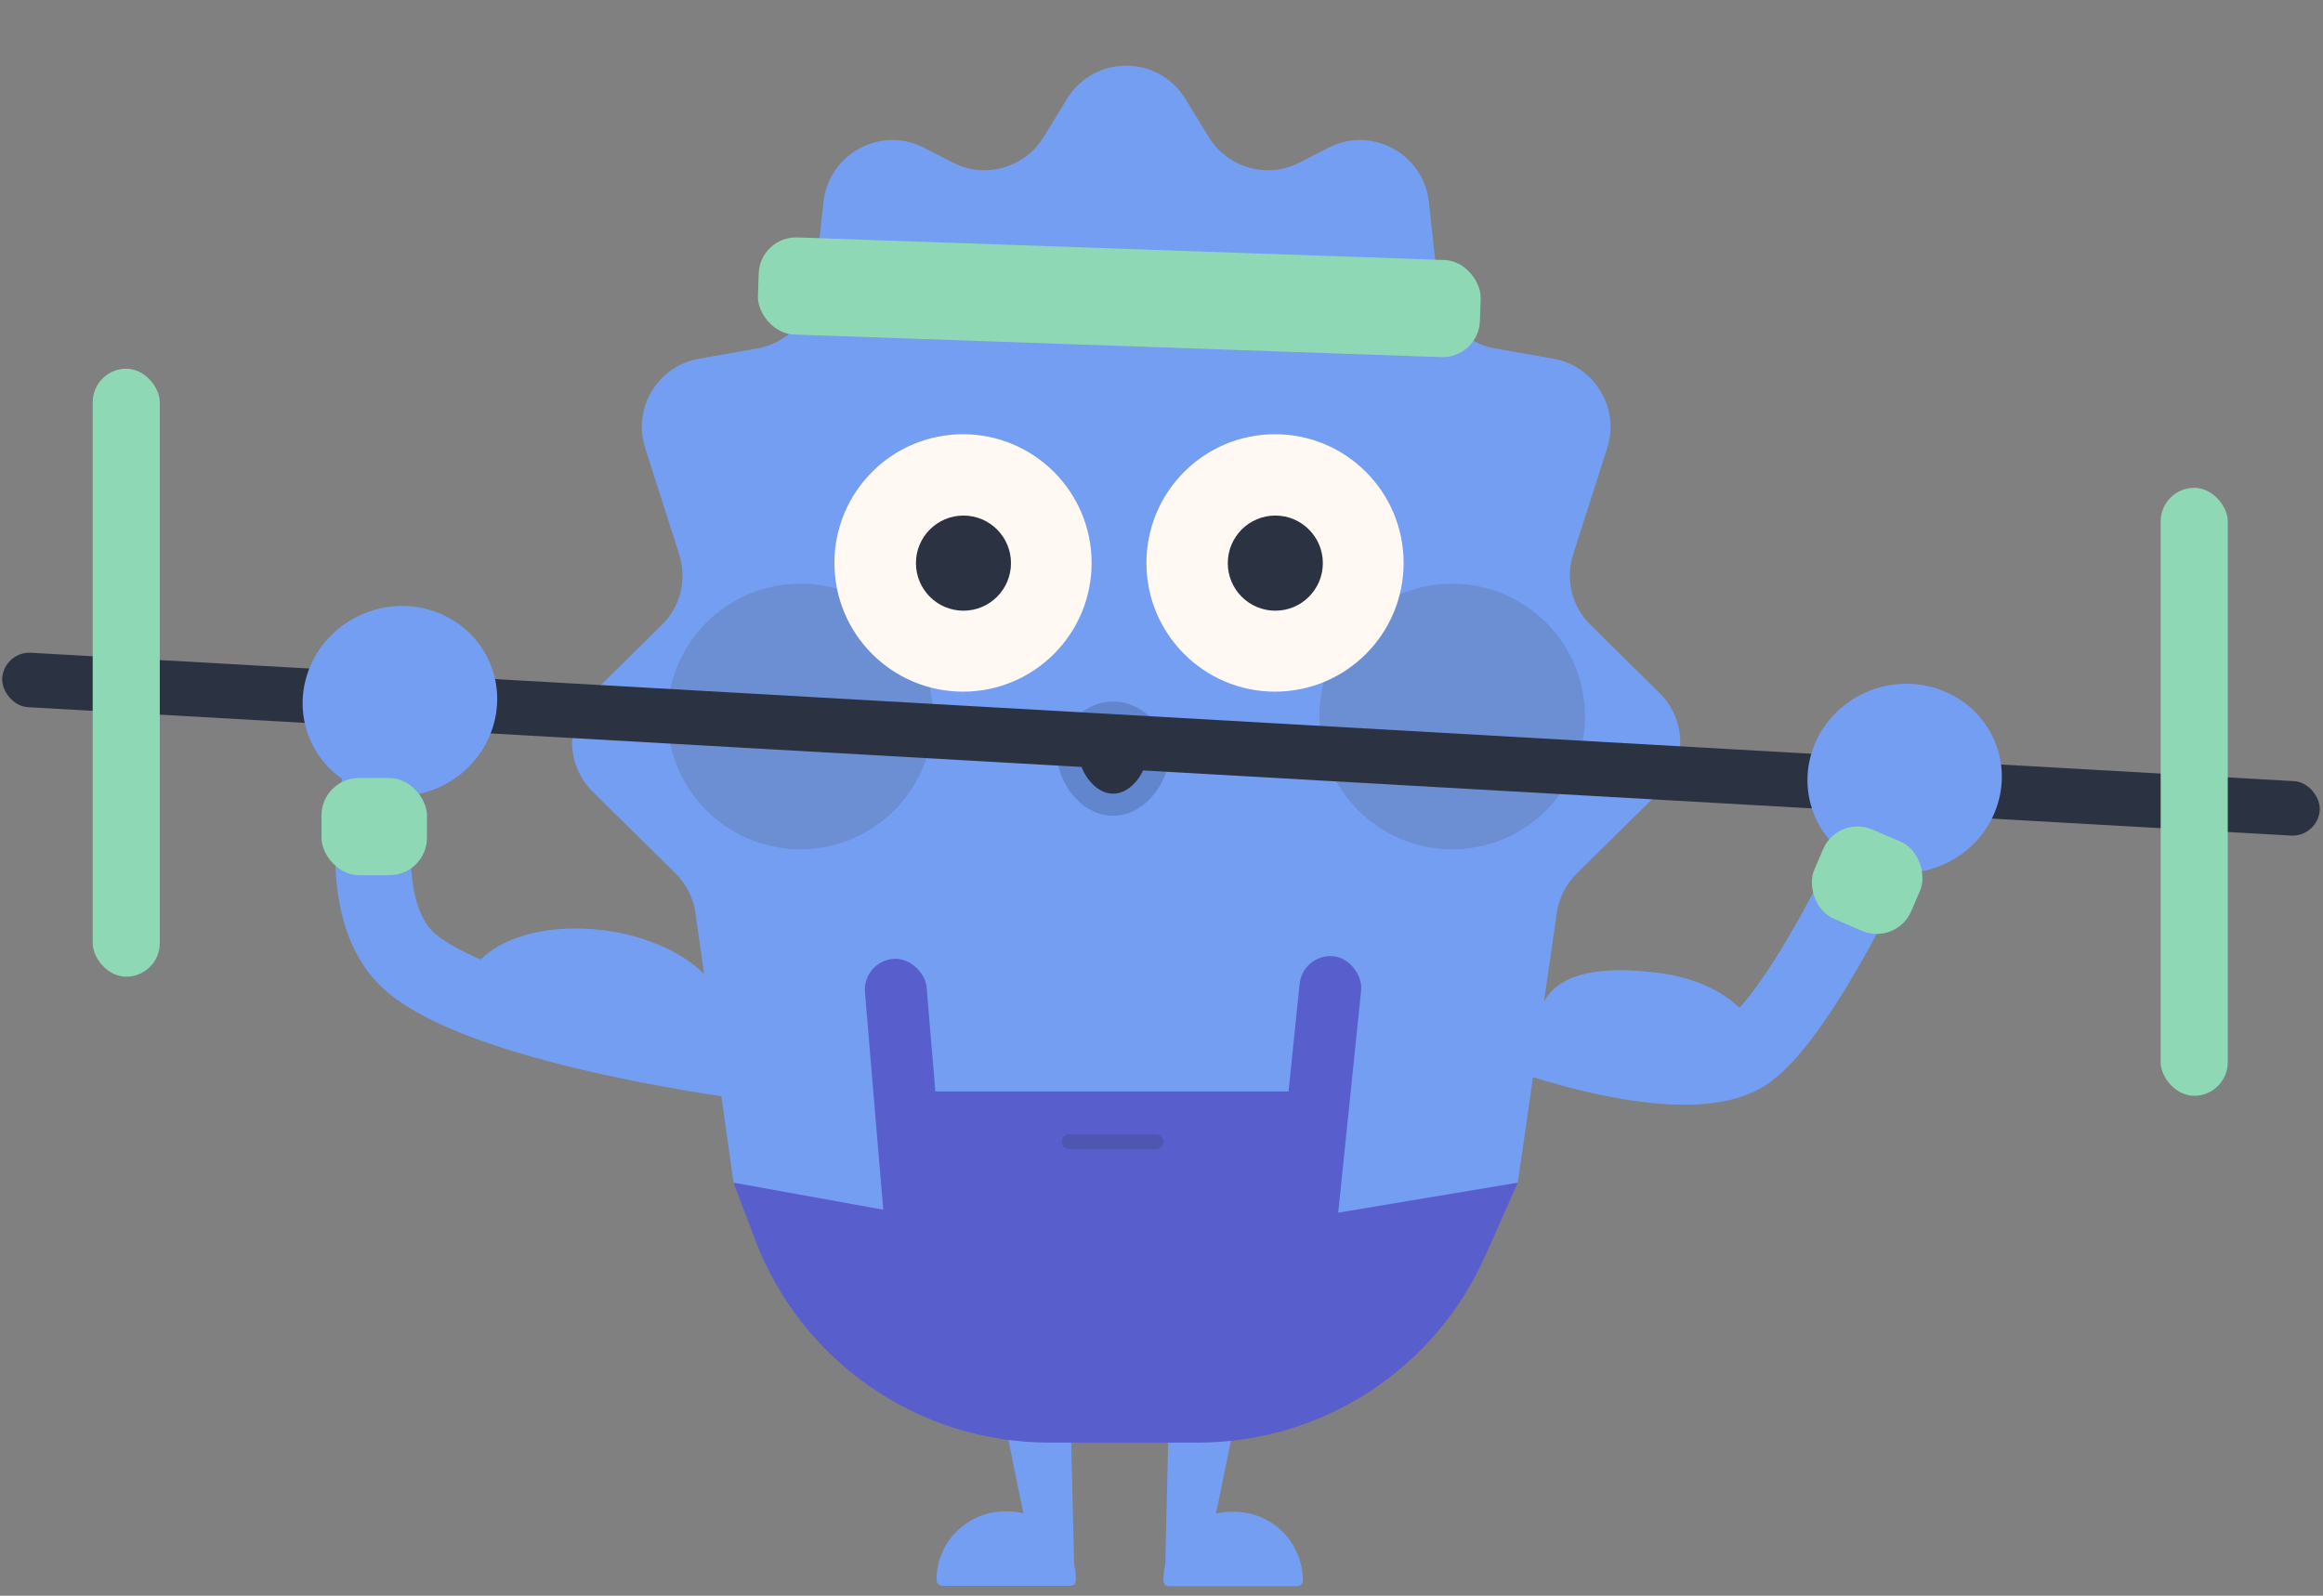 <svg width="946" height="650" viewBox="0 0 946 650" fill="none" xmlns="http://www.w3.org/2000/svg">
<rect x="0" y="0" width="946" height="650" fill="#808080" stroke="none"/>
<path d="M434.545 40.23C445.561 22.26 471.67 22.26 482.687 40.23L492.261 55.847C499.989 68.453 516.134 72.961 529.275 66.183L540.863 60.205C558.478 51.12 579.727 62.535 581.875 82.238L585.685 117.193C587.047 129.684 596.499 139.772 608.874 141.943L632.497 146.088C649.36 149.046 659.73 166.211 654.505 182.514L640.632 225.801C637.384 235.937 640.112 247.04 647.689 254.516L675.85 282.302C687.055 293.358 687.055 311.442 675.85 322.498L642.09 355.808C637.708 360.133 634.859 365.771 633.978 371.864L618.085 481.723L603.355 499.869L571.699 544.011C567.362 550.059 560.812 554.15 553.474 555.395L508.311 563.052C506.751 563.316 505.173 563.449 503.591 563.449H458.616H413.657C412.064 563.449 410.474 563.314 408.904 563.046L364.009 555.379C356.775 554.143 350.306 550.14 345.974 544.217L312.595 498.588L298.719 481.723L283.228 371.923C282.363 365.793 279.508 360.118 275.101 355.77L241.381 322.498C230.176 311.442 230.176 293.358 241.381 282.302L269.542 254.516C277.119 247.04 279.847 235.937 276.599 225.801L262.726 182.514C257.501 166.211 267.871 149.046 284.734 146.088L308.357 141.943C320.732 139.772 330.184 129.684 331.546 117.193L335.356 82.238C337.504 62.535 358.753 51.12 376.368 60.205L387.956 66.183C401.097 72.961 417.242 68.453 424.97 55.847L434.545 40.23Z" fill="#739EF1"/>
<path d="M528.205 646.103C529.505 646.103 530.558 645.049 530.558 643.75C530.558 628.307 518.04 615.788 502.597 615.788L501.734 615.788C486.291 615.788 473.773 628.307 473.773 643.75C473.773 645.049 474.826 646.103 476.125 646.103L528.205 646.103Z" fill="#739EF1"/>
<path d="M506.03 563.529L476.443 557.295L474.315 645.738L489.908 642.471L506.03 563.529Z" fill="#739EF1"/>
<path d="M383.727 645.919C382.428 645.919 381.374 644.866 381.374 643.566C381.374 628.124 393.893 615.605 409.336 615.605L410.199 615.605C425.641 615.605 438.16 628.124 438.16 643.566C438.16 644.866 437.107 645.919 435.807 645.919L383.727 645.919Z" fill="#739EF1"/>
<path d="M405.903 563.345L435.489 557.112L437.618 645.555L422.024 642.287L405.903 563.345Z" fill="#739EF1"/>
<g opacity="0.15">
<circle cx="325.912" cy="291.848" r="54.091" fill="#42392B"/>
<circle cx="591.378" cy="291.849" r="54.091" fill="#42392B"/>
</g>
<path d="M571.596 229.3C571.596 200.346 548.151 176.874 519.23 176.874C490.309 176.874 466.864 200.346 466.864 229.3C466.864 258.254 490.309 281.726 519.23 281.726C548.151 281.726 571.596 258.254 571.596 229.3Z" fill="#FFF8F3"/>
<path d="M519.353 248.75C530.041 248.75 538.705 240.076 538.705 229.376C538.705 218.675 530.041 210.001 519.353 210.001C508.664 210.001 500 218.675 500 229.376C500 240.076 508.664 248.75 519.353 248.75Z" fill="#2B3242"/>
<path d="M444.54 229.3C444.54 200.346 421.094 176.874 392.173 176.874C363.252 176.874 339.807 200.346 339.807 229.3C339.807 258.254 363.252 281.726 392.173 281.726C421.094 281.726 444.54 258.254 444.54 229.3Z" fill="#FFF8F3"/>
<path d="M392.352 248.75C403.041 248.75 411.705 240.076 411.705 229.376C411.705 218.675 403.041 210.001 392.352 210.001C381.664 210.001 373 218.675 373 229.376C373 240.076 381.664 248.75 392.352 248.75Z" fill="#2B3242"/>
<path d="M466.941 308.201C466.941 314.069 460.824 323.321 453.279 323.321C445.733 323.321 439.616 314.069 439.616 308.201C439.616 302.332 445.733 294.715 453.279 294.715C460.824 294.715 466.941 302.332 466.941 308.201Z" fill="#2B3242"/>
<path d="M453.279 290.231C458.593 290.231 463.122 292.896 466.211 296.191C469.25 299.434 471.424 303.852 471.424 308.201C471.424 312.441 469.341 317.187 466.421 320.786C463.488 324.399 458.92 327.804 453.279 327.804C447.637 327.804 443.069 324.399 440.136 320.786C437.216 317.187 435.133 312.441 435.132 308.201C435.132 303.852 437.307 299.434 440.346 296.191C443.435 292.896 447.965 290.231 453.279 290.231Z" stroke="black" stroke-opacity="0.15" stroke-width="8.966"/>
<rect x="1.532" y="265.254" width="945.29" height="22.202" rx="11.101" transform="rotate(3.248 1.532 265.254)" fill="#2B3242"/>
<rect x="879.895" y="198.705" width="27.325" height="247.637" rx="13.663" fill="#8FD8B5"/>
<rect x="37.747" y="150.19" width="27.325" height="247.637" rx="13.663" fill="#8FD8B5"/>
<path d="M177.495 290.824C180.312 282.816 176.104 274.041 168.096 271.223C160.089 268.406 151.313 272.614 148.496 280.622L177.495 290.824ZM162.995 285.723C148.496 280.622 148.495 280.626 148.493 280.63C148.493 280.631 148.491 280.636 148.49 280.639C148.487 280.646 148.485 280.654 148.481 280.664C148.475 280.682 148.466 280.706 148.457 280.735C148.437 280.792 148.41 280.868 148.378 280.963C148.312 281.154 148.222 281.42 148.109 281.757C147.884 282.431 147.569 283.391 147.188 284.604C146.425 287.028 145.391 290.476 144.266 294.682C142.028 303.052 139.373 314.633 137.82 327.248C136.281 339.744 135.73 353.982 138.152 367.392C140.572 380.784 146.251 394.826 158.446 404.713L168.126 392.774L177.806 380.834C173.354 377.225 170.068 371.137 168.404 361.926C166.743 352.734 166.99 341.896 168.33 331.004C169.657 320.229 171.962 310.11 173.964 302.625C174.959 298.904 175.865 295.887 176.513 293.827C176.836 292.799 177.094 292.012 177.265 291.5C177.351 291.244 177.414 291.057 177.454 290.943C177.473 290.886 177.487 290.847 177.494 290.827C177.497 290.817 177.499 290.812 177.499 290.811C177.499 290.811 177.499 290.812 177.498 290.814C177.498 290.815 177.497 290.817 177.497 290.818C177.496 290.821 177.495 290.824 162.995 285.723ZM168.126 392.774L158.446 404.713C168.929 413.212 183.914 419.799 198.987 424.979C214.413 430.281 231.457 434.609 247.141 438.016C262.872 441.433 277.498 443.978 288.179 445.669C293.527 446.515 297.904 447.15 300.958 447.576C302.485 447.788 303.683 447.949 304.506 448.057C304.918 448.111 305.237 448.152 305.457 448.18C305.567 448.194 305.652 448.205 305.712 448.213C305.742 448.216 305.765 448.219 305.783 448.221C305.791 448.223 305.798 448.223 305.803 448.224C305.806 448.224 305.809 448.225 305.81 448.225C305.813 448.225 305.815 448.225 307.71 432.972C309.605 417.719 309.606 417.719 309.607 417.719C309.606 417.719 309.607 417.719 309.606 417.719C309.605 417.719 309.602 417.719 309.598 417.718C309.589 417.717 309.574 417.715 309.553 417.712C309.51 417.707 309.443 417.698 309.35 417.687C309.166 417.663 308.884 417.627 308.509 417.578C307.76 417.479 306.641 417.329 305.198 417.128C302.309 416.726 298.122 416.119 292.985 415.306C282.696 413.677 268.67 411.234 253.666 407.975C238.617 404.707 222.846 400.673 208.979 395.907C194.758 391.019 183.971 385.833 177.806 380.834L168.126 392.774Z" fill="#739EF1"/>
<ellipse cx="162.857" cy="285.574" rx="39.804" ry="38.56" transform="rotate(-22.992 162.857 285.574)" fill="#739EF1"/>
<path d="M292.627 422.175C296.488 414.897 295.089 406.576 288.728 398.978C282.366 391.381 271.542 385.108 258.558 381.491C245.575 377.874 231.454 377.2 219.197 379.611C206.941 382.023 197.516 387.329 192.925 394.404L242.32 409.064L292.627 422.175Z" fill="#739EF1"/>
<rect x="130.923" y="316.917" width="42.943" height="39.575" rx="15.221" fill="#8FD8B5"/>
<path d="M623.668 422.352C623.668 422.352 688.909 445.506 711.991 428.225C735.073 410.945 767.066 340.399 767.066 340.399" stroke="#739EF1" stroke-width="30.741" stroke-linecap="round"/>
<ellipse cx="775.631" cy="317.081" rx="39.689" ry="38.449" transform="rotate(-18.014 775.631 317.081)" fill="#739EF1"/>
<path d="M717.103 434.64C714.407 454.78 691.601 443.609 666.676 440.273C641.752 436.937 623.521 436.13 626.217 415.99C628.913 395.85 651.141 393.043 676.065 396.38C700.99 399.716 719.798 414.5 717.103 434.64Z" fill="#739EF1"/>
<rect x="748.478" y="331.86" width="42.943" height="39.575" rx="15.221" transform="rotate(23.292 748.478 331.86)" fill="#8FD8B5"/>
<rect x="309.493" y="96.178" width="294.201" height="39.575" rx="15.221" transform="rotate(2 309.493 96.178)" fill="#8FD8B5"/>
<path d="M298.719 481.723L437.586 506.831C447.263 508.581 457.17 508.646 466.87 507.023L618.085 481.723L604.873 511.488C584.328 557.773 538.441 587.609 487.8 587.609H427.262C373.996 587.609 326.29 554.644 307.452 504.821L298.719 481.723Z" fill="#585FCC"/>
<rect x="351.176" y="391.629" width="25.191" height="124.672" rx="12.595" transform="rotate(-4.81 351.176 391.629)" fill="#585FCC"/>
<rect x="530.542" y="388.219" width="25.191" height="124.672" rx="12.595" transform="rotate(5.889 530.542 388.219)" fill="#585FCC"/>
<rect x="375.999" y="444.578" width="154.56" height="78.561" fill="#585FCC"/>
<rect opacity="0.2" x="432.358" y="462.083" width="41.415" height="5.977" rx="2.989" fill="#2B3242"/>
</svg>
